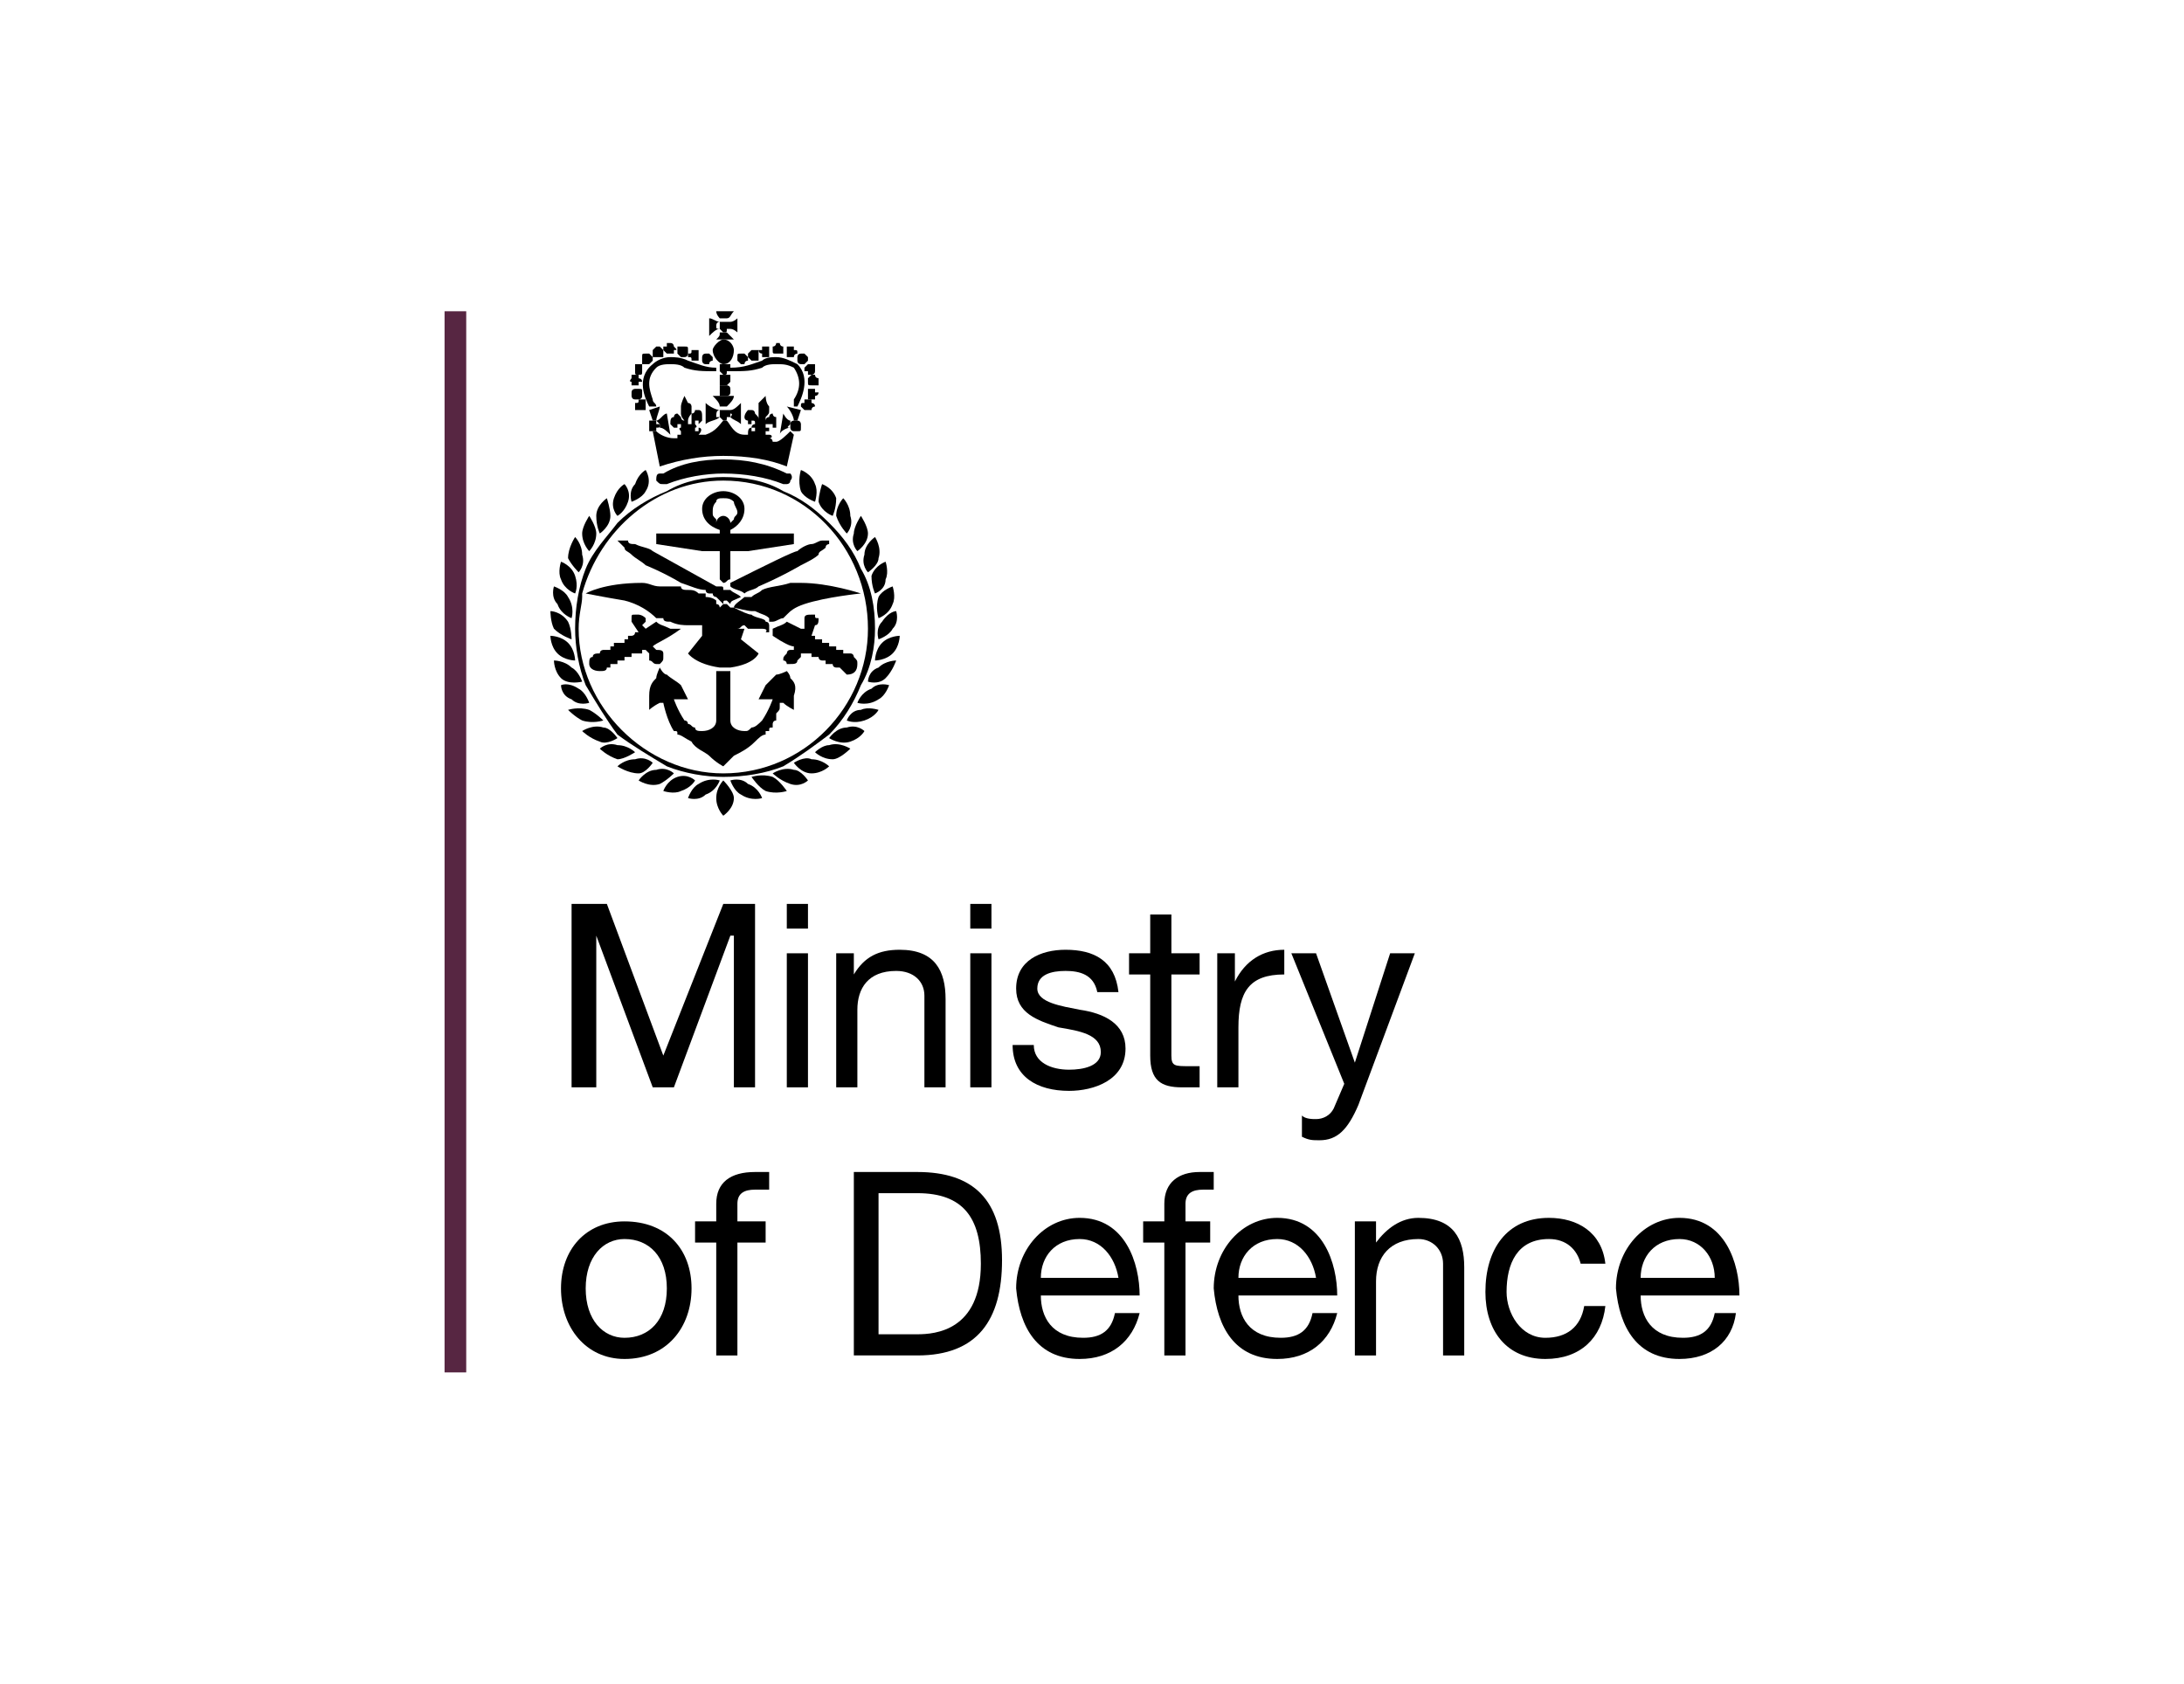 <?xml version="1.0" encoding="UTF-8"?>
<!DOCTYPE svg PUBLIC "-//W3C//DTD SVG 1.1//EN" "http://www.w3.org/Graphics/SVG/1.1/DTD/svg11.dtd">
<!-- Creator: CorelDRAW X7 -->
<svg xmlns="http://www.w3.org/2000/svg" xml:space="preserve" width="49.5mm" height="38.182mm" version="1.1" style="shape-rendering:geometricPrecision; text-rendering:geometricPrecision; image-rendering:optimizeQuality; fill-rule:evenodd; clip-rule:evenodd"
viewBox="0 0 619 477"
 xmlns:xlink="http://www.w3.org/1999/xlink">
 <defs>
  <style type="text/css">
   <![CDATA[
    .fil0 {fill:none}
    .fil1 {fill:#572642}
    .fil2 {fill:black;fill-rule:nonzero}
   ]]>
  </style>
 </defs>
 <g id="Layer_x0020_1">
  <g id="_1982819194656">
   <rect class="fil0" width="619" height="477"/>
   <g>
    <rect class="fil1" x="126" y="88" width="6.14" height="300.812"/>
    <polygon class="fil2" points="162,256 172,256 188,299 205,256 214,256 214,308 208,308 208,265 207,265 191,308 185,308 169,265 169,265 169,308 162,308 "/>
    <path class="fil2" d="M223 270l6 0 0 38 -6 0 0 -38zm6 -7l-6 0 0 -7 6 0 0 7z"/>
    <path class="fil2" d="M237 270l5 0 0 6 0 0c3,-5 7,-7 13,-7 10,0 13,6 13,14l0 25 -6 0 0 -26c0,-4 -3,-7 -8,-7 -8,0 -11,5 -11,11l0 22 -6 0 0 -38 0 0z"/>
    <path class="fil2" d="M275 270l6 0 0 38 -6 0 0 -38zm6 -7l-6 0 0 -7 6 0 0 7z"/>
    <path class="fil2" d="M293 296c0,5 5,7 10,7 4,0 9,-1 9,-5 0,-5 -6,-6 -12,-7 -6,-2 -12,-4 -12,-11 0,-8 7,-11 14,-11 8,0 14,3 15,12l-6 0c-1,-5 -5,-6 -9,-6 -4,0 -8,1 -8,5 0,4 7,5 12,6 7,1 13,4 13,11 0,9 -9,12 -16,12 -9,0 -16,-4 -16,-13l6 0z"/>
    <path class="fil2" d="M332 270l8 0 0 6 -8 0 0 23c0,3 1,3 5,3l3 0 0 6 -5 0c-6,0 -9,-2 -9,-9l0 -23 -6 0 0 -6 6 0 0 -11 6 0 0 11z"/>
    <path class="fil2" d="M344 270l6 0 0 8 0 0c3,-6 8,-9 14,-9l0 7c-10,0 -13,5 -13,15l0 17 -6 0 0 -38 -1 0z"/>
    <path class="fil2" d="M385 313c-3,7 -6,10 -11,10 -2,0 -3,0 -5,-1l0 -6c1,1 3,1 4,1 2,0 4,-1 5,-3l3 -7 -15 -37 7 0 11 31 0 0 10 -31 7 0 -16 43z"/>
    <g>
     <path class="fil2" d="M177 379c7,0 12,-5 12,-14 0,-9 -5,-14 -12,-14 -6,0 -11,5 -11,14 0,9 5,14 11,14l0 0zm0 -33c12,0 19,8 19,19 0,11 -7,20 -19,20 -11,0 -18,-9 -18,-20 0,-11 7,-19 18,-19z"/>
    </g>
    <path class="fil2" d="M203 352l-6 0 0 -6 6 0 0 -5c0,-6 4,-9 11,-9 1,0 2,0 4,0l0 5c-2,0 -3,0 -4,0 -3,0 -5,1 -5,4l0 5 8 0 0 6 -8 0 0 32 -6 0 0 -32z"/>
    <path class="fil2" d="M249 378l11 0c5,0 18,-1 18,-20 0,-13 -5,-20 -18,-20l-11 0 0 40 0 0zm-7 -46l18 0c16,0 24,8 24,25 0,17 -7,27 -24,27l-18 0 0 -52z"/>
    <path class="fil2" d="M317 362c-1,-6 -5,-11 -11,-11 -7,0 -11,5 -11,11l22 0zm6 10c-2,8 -8,13 -17,13 -12,0 -17,-9 -18,-20 0,-11 8,-20 18,-20 13,0 17,13 17,22l-28 0c0,6 3,12 12,12 5,0 8,-2 9,-7l7 0z"/>
    <path class="fil2" d="M330 352l-6 0 0 -6 6 0 0 -5c0,-6 4,-9 10,-9 2,0 3,0 4,0l0 5c-1,0 -2,0 -3,0 -3,0 -5,1 -5,4l0 5 7 0 0 6 -7 0 0 32 -6 0 0 -32z"/>
    <path class="fil2" d="M373 362c-1,-6 -5,-11 -11,-11 -7,0 -11,5 -11,11l22 0zm6 10c-2,8 -8,13 -17,13 -12,0 -17,-9 -18,-20 0,-11 8,-20 18,-20 13,0 17,13 17,22l-28 0c0,6 3,12 12,12 5,0 8,-2 9,-7l7 0z"/>
    <path class="fil2" d="M384 346l6 0 0 6 0 0c3,-4 7,-7 12,-7 10,0 13,6 13,14l0 25 -6 0 0 -26c0,-4 -3,-7 -7,-7 -8,0 -12,5 -12,12l0 21 -6 0 0 -38 0 0z"/>
    <path class="fil2" d="M448 358c-1,-4 -4,-7 -9,-7 -9,0 -12,7 -12,15 0,6 4,13 11,13 6,0 10,-3 11,-9l6 0c-1,9 -7,15 -17,15 -11,0 -17,-8 -17,-19 0,-12 6,-21 18,-21 8,0 15,4 16,13l-7 0 0 0z"/>
    <path class="fil2" d="M486 362c0,-6 -4,-11 -10,-11 -7,0 -11,5 -11,11l21 0zm6 10c-1,8 -7,13 -16,13 -12,0 -17,-9 -18,-20 0,-11 8,-20 18,-20 13,0 17,13 17,22l-28 0c0,6 3,12 12,12 5,0 8,-2 9,-7l6 0z"/>
    <path class="fil2" d="M223 132l2 -9c0,0 -1,-1 -1,-1 -1,1 -3,3 -4,3l-1 0c0,0 0,-1 -1,-1 1,0 1,-1 0,-1l0 0 0 0c0,0 0,0 0,0l0 0c-1,0 -1,0 -1,0 0,0 0,0 0,-1l0 0 0 0 0 0c1,0 1,0 1,0 0,-1 0,-1 0,-1l-1 0c0,0 0,0 0,-1 1,0 1,0 1,0l0 0c0,0 1,0 1,0 0,0 0,1 0,1 0,0 0,0 0,0 0,0 0,0 0,0 0,0 0,0 1,0 0,0 0,0 0,-1 0,0 0,0 0,0 0,-1 0,-2 0,-2 -1,0 -1,-1 -1,-1 -1,0 -1,1 -1,1 -1,0 -1,1 -1,1l0 1c0,0 0,0 -1,0 0,1 0,1 0,1l0 0c0,0 0,0 0,-1 0,0 0,0 1,0 0,-1 0,-2 0,-2 1,-1 1,-1 1,-2 0,0 0,-1 0,-1 -1,-1 -1,-3 -1,-3 0,0 -2,2 -2,2 0,1 0,1 0,1 0,1 0,1 0,2 0,1 0,1 0,2l0 1 0 0 0 -1c0,-1 0,-1 -1,-2 0,0 0,-1 -1,-1 0,0 0,0 0,0 0,0 0,0 -1,0 0,0 -1,1 -1,2l0 0c0,1 1,1 1,1 0,1 0,1 0,1l1 0 0 -1c0,0 0,0 0,0 0,0 0,0 0,0 0,0 0,0 0,0 1,0 1,0 1,1 0,0 0,0 0,0l0 0 0 0c0,0 -1,0 -1,1 0,0 0,0 1,0l0 0c0,0 0,0 0,1 0,0 0,0 0,0 0,0 -1,0 -1,0 0,0 0,0 0,0 0,0 0,0 0,-1l0 0 0 0c-1,0 -1,1 -1,2 0,0 0,0 -1,0l0 0c-3,0 -4,-3 -5,-4 0,0 0,0 0,0l-1 0c0,0 0,0 0,0 -1,1 -2,3 -5,4l0 0c-1,0 -1,0 -2,0 1,-1 1,-2 0,-2l0 0 0 0c0,0 0,1 0,1 0,0 0,0 0,0 -1,0 -1,0 -1,0 0,0 0,0 0,0 0,-1 0,-1 0,-1l0 0c0,0 1,0 0,-1 0,0 0,0 0,0l0 0 0 0c0,0 0,0 0,0 0,-1 0,-1 0,-1 0,0 1,0 1,0 0,0 0,0 0,0 0,0 0,0 0,0l0 1c0,0 1,-1 1,-1 0,0 0,-1 0,-1l0 0c0,-1 0,-2 -1,-2 0,0 0,0 0,0 0,0 -1,0 -1,0 0,0 0,1 -1,1 0,1 0,1 0,2l0 0c0,0 0,1 0,1l0 0 -1 0c0,0 0,0 0,0l0 -1c0,-1 1,-2 1,-2 0,-1 0,-1 0,-2 0,0 0,-1 -1,-1 0,0 -1,-2 -1,-2 0,0 -1,2 -1,3 0,0 0,1 0,1 0,1 0,1 0,1 0,1 1,2 1,2 0,1 0,1 0,1 0,0 0,1 0,1l0 0c0,0 0,-1 0,-1 0,0 0,0 0,-1l0 0c-1,0 -1,-1 -1,-1 -1,-1 -1,-1 -1,-1 -1,0 -1,1 -1,1 -1,0 -1,1 -1,2 0,0 0,0 0,0 0,0 1,1 1,1 0,0 0,0 0,0 1,0 1,0 1,0 0,0 0,0 0,0 0,-1 0,-1 0,-1 0,0 0,0 0,0l0 0c1,0 1,0 1,0 0,1 0,1 0,1l0 0c0,0 -1,0 0,1 0,0 0,0 0,0l0 0 0 0 0 0c0,0 0,1 0,1 0,0 0,0 0,0l0 0c-1,0 -1,0 -1,0l0 -1c0,0 0,0 0,1 0,0 0,1 0,1 0,0 -1,0 -1,0l0 0c-2,0 -4,-1 -5,-2 0,0 0,0 -1,0l2 10c6,-2 12,-3 18,-3 7,0 13,1 18,3z"/>
    <path class="fil2" d="M205 130c-6,0 -12,1 -17,4 0,0 -1,0 -1,0 0,0 0,0 0,0 -1,0 -1,1 -1,2 1,1 1,1 2,1 0,0 0,0 1,0 5,-2 11,-3 16,-3 6,0 12,1 17,3 0,0 0,0 1,0 0,0 1,0 1,-1 1,-1 0,-2 0,-2 -1,0 -1,0 -1,0 0,0 0,0 0,0 -6,-3 -12,-4 -18,-4z"/>
    <g>
     <path class="fil2" d="M205 136c23,0 41,19 41,42 0,22 -18,41 -41,41 -22,0 -41,-19 -41,-41 0,-4 1,-7 1,-9 0,0 0,-1 0,-1l0 0c0,0 0,0 0,0 5,-18 21,-32 40,-32l0 0zm-39 25c-2,5 -3,11 -3,17 0,5 1,11 3,16 3,5 6,10 9,14 4,3 9,6 14,9 5,2 11,3 16,3 6,0 12,-1 17,-3 5,-3 9,-6 13,-9 4,-4 7,-9 9,-14 3,-5 4,-11 4,-16 0,-6 -1,-12 -4,-17 -2,-5 -5,-9 -9,-13 -4,-4 -8,-7 -13,-9 -5,-3 -11,-4 -17,-4 -5,0 -11,1 -16,4 -5,2 -10,5 -14,9 -3,4 -7,8 -9,13z"/>
    </g>
    <path class="fil2" d="M203 226c0,3 2,5 2,5 0,0 3,-2 3,-5 0,-2 -3,-5 -3,-5 0,0 -2,2 -2,5z"/>
    <path class="fil2" d="M198 222c-2,1 -3,4 -3,4 0,0 3,1 5,-1 3,-1 4,-4 4,-4 0,0 -3,-1 -6,1z"/>
    <path class="fil2" d="M197 221c0,0 -2,-2 -5,-1 -3,1 -4,4 -4,4 0,0 3,1 5,0 3,-1 4,-3 4,-3z"/>
    <path class="fil2" d="M191 219c0,0 -2,-2 -5,-1 -3,0 -5,3 -5,3 0,0 3,2 6,1 2,-1 4,-3 4,-3z"/>
    <path class="fil2" d="M185 216c0,0 -2,-2 -5,-1 -3,0 -5,2 -5,2 0,0 3,2 6,2 2,0 4,-3 4,-3z"/>
    <path class="fil2" d="M175 211c-3,-1 -5,1 -5,1 0,0 2,2 5,3 2,0 5,-2 5,-2 0,0 -2,-2 -5,-2z"/>
    <path class="fil2" d="M175 209c0,0 -2,-3 -4,-3 -3,-1 -6,1 -6,1 0,0 2,2 5,3 2,1 5,-1 5,-1z"/>
    <path class="fil2" d="M171 204c0,0 -2,-2 -4,-3 -3,-1 -6,0 -6,0 0,0 2,2 4,3 3,1 6,0 6,0z"/>
    <path class="fil2" d="M167 199c0,0 -1,-3 -3,-4 -3,-2 -5,-1 -5,-1 0,0 0,3 3,4 2,2 5,1 5,1z"/>
    <path class="fil2" d="M159 192c2,2 6,1 6,1 0,0 -1,-3 -3,-4 -2,-2 -5,-2 -5,-2 0,0 0,3 2,5z"/>
    <path class="fil2" d="M163 187c0,0 0,-3 -2,-5 -2,-2 -5,-2 -5,-2 0,0 0,3 2,5 2,2 5,2 5,2z"/>
    <path class="fil2" d="M162 181c0,0 0,-3 -1,-5 -2,-3 -5,-3 -5,-3 0,0 0,3 1,5 2,2 5,3 5,3z"/>
    <path class="fil2" d="M162 175c0,0 1,-3 -1,-6 -1,-2 -4,-3 -4,-3 0,0 -1,3 1,5 1,3 4,4 4,4z"/>
    <path class="fil2" d="M163 168c0,0 1,-2 0,-5 -1,-3 -4,-4 -4,-4 0,0 -1,3 0,5 1,3 4,4 4,4z"/>
    <path class="fil2" d="M164 162c0,0 2,-2 1,-5 0,-3 -2,-5 -2,-5 0,0 -2,3 -2,6 1,2 3,4 3,4z"/>
    <path class="fil2" d="M167 156c0,0 2,-2 2,-5 0,-2 -2,-5 -2,-5 0,0 -2,3 -2,5 0,3 2,5 2,5z"/>
    <path class="fil2" d="M173 146c0,-2 -1,-5 -1,-5 0,0 -3,2 -3,5 0,3 1,5 1,5 0,0 3,-2 3,-5z"/>
    <path class="fil2" d="M178 142c1,-3 -1,-5 -1,-5 0,0 -2,1 -3,4 -1,3 1,5 1,5 0,0 2,-1 3,-4z"/>
    <path class="fil2" d="M183 139c2,-3 0,-6 0,-6 0,0 -2,1 -3,4 -2,2 -1,5 -1,5 0,0 3,-1 4,-3z"/>
    <path class="fil2" d="M212 222c-2,-2 -5,-1 -5,-1 0,0 1,3 3,4 3,2 6,1 6,1 0,0 -1,-3 -4,-4z"/>
    <path class="fil2" d="M219 220c-3,-1 -6,0 -6,0 0,0 2,3 4,4 3,1 6,0 6,0 0,0 -2,-3 -4,-4z"/>
    <path class="fil2" d="M225 218c-3,-1 -6,1 -6,1 0,0 2,2 5,3 3,1 5,-1 5,-1 0,0 -2,-3 -4,-3z"/>
    <path class="fil2" d="M230 215c-2,-1 -5,1 -5,1 0,0 2,3 5,3 3,0 5,-2 5,-2 0,0 -2,-2 -5,-2z"/>
    <path class="fil2" d="M235 211c-2,0 -4,2 -4,2 0,0 2,2 5,2 2,0 5,-3 5,-3 0,0 -3,-2 -6,-1z"/>
    <path class="fil2" d="M240 206c-3,0 -5,3 -5,3 0,0 3,2 6,1 3,-1 4,-3 4,-3 0,0 -2,-2 -5,-1z"/>
    <path class="fil2" d="M244 201c-3,0 -4,3 -4,3 0,0 2,1 5,0 3,-1 4,-3 4,-3 0,0 -3,-1 -5,0z"/>
    <path class="fil2" d="M247 195c-3,1 -4,4 -4,4 0,0 3,1 6,-1 2,-1 3,-4 3,-4 0,0 -3,-1 -5,1z"/>
    <path class="fil2" d="M249 189c-3,1 -3,4 -3,4 0,0 3,1 5,-1 2,-2 3,-5 3,-5 0,0 -3,0 -5,2z"/>
    <path class="fil2" d="M250 182c-2,2 -2,5 -2,5 0,0 3,0 5,-2 2,-2 2,-5 2,-5 0,0 -3,0 -5,2z"/>
    <path class="fil2" d="M250 176c-2,2 -1,5 -1,5 0,0 3,-1 4,-3 2,-2 1,-5 1,-5 0,0 -2,0 -4,3z"/>
    <path class="fil2" d="M249 169c-1,3 0,6 0,6 0,0 3,-1 4,-4 1,-2 0,-5 0,-5 0,0 -3,1 -4,3z"/>
    <path class="fil2" d="M248 168c0,0 3,-1 3,-4 1,-2 0,-5 0,-5 0,0 -3,1 -4,4 0,3 1,5 1,5z"/>
    <path class="fil2" d="M246 162c0,0 3,-2 3,-4 1,-3 -1,-6 -1,-6 0,0 -3,2 -3,5 -1,3 1,5 1,5z"/>
    <path class="fil2" d="M243 156c0,0 3,-2 3,-5 0,-2 -2,-5 -2,-5 0,0 -2,3 -2,5 -1,3 1,5 1,5z"/>
    <path class="fil2" d="M240 151c0,0 2,-2 1,-5 0,-3 -2,-5 -2,-5 0,0 -2,2 -2,5 1,3 3,5 3,5z"/>
    <path class="fil2" d="M236 146c0,0 1,-2 1,-5 -1,-3 -4,-4 -4,-4 0,0 -1,3 -1,5 1,3 4,4 4,4z"/>
    <path class="fil2" d="M227 133c0,0 -1,3 0,6 1,2 4,3 4,3 0,0 1,-3 0,-5 -1,-3 -4,-4 -4,-4z"/>
    <g>
     <path class="fil2" d="M222 199c0,0 0,0 0,0l0 0zm-1 0l1 0 -1 0 0 0zm-2 -1c0,0 0,0 0,0l0 0zm-30 1c0,0 0,0 0,0 0,0 0,0 0,0l0 0zm35 -7c0,-1 -1,-2 -1,-2 0,0 -2,1 -3,1 -1,1 -2,2 -3,3 -1,2 -2,4 -2,4l1 0c0,0 1,0 2,0l0 0c0,0 0,0 1,0l0 0c0,0 -1,3 -3,6 -1,1 -2,2 -3,2 -1,1 -1,1 -2,1l0 0c-2,0 -4,-1 -4,-3l0 -14c-1,0 -1,0 -2,0 -1,0 -1,0 -2,0l0 14c0,2 -2,3 -4,3l0 0c-1,0 -2,0 -2,-1 -1,0 -1,-1 -2,-1 0,0 0,-1 -1,-1 -2,-3 -3,-6 -3,-6l0 0c1,0 1,0 1,0l0 0c1,0 2,0 2,0l1 0c0,0 -1,-2 -2,-4 -1,-1 -3,-2 -4,-3 -1,0 -2,-2 -2,-2 0,0 -1,2 -1,3 -1,1 -2,2 -2,5 0,2 0,4 0,4 0,0 1,-1 3,-2 0,0 1,0 1,0 0,0 0,0 0,0l0 0c0,0 1,5 3,8l0 0c1,0 1,0 1,1 1,0 2,1 4,2 1,2 4,3 5,4 2,2 4,3 4,3 0,0 1,-1 3,-3 2,-1 4,-2 6,-4 1,-1 2,-2 3,-2 0,0 0,-1 0,-1 1,0 1,0 1,0 0,0 0,0 0,0 0,-1 0,-1 1,-1 0,0 0,0 0,-1 0,0 0,-1 1,-1l0 0c0,-1 0,-2 0,-2 1,-1 1,-1 1,-2 0,0 0,-1 0,-1l0 0c0,0 0,0 0,0l1 0c1,1 3,2 3,2 0,0 0,-2 0,-4 1,-3 0,-4 -1,-5z"/>
    </g>
    <g>
     <path class="fil2" d="M203 147c-1,-1 -1,-1 -1,-2 0,-1 0,-2 1,-3 0,-1 1,-1 2,-1 1,0 2,0 3,1 0,1 1,2 1,3 0,1 -1,1 -1,2 0,0 -1,1 -1,1 0,-1 -1,-2 -2,-2 -1,0 -2,1 -2,2l0 0c0,0 0,-1 0,-1l0 0zm1 9l0 8c0,0 1,1 1,1 1,0 1,-1 2,-1l0 -8 5 0 13 -2 0 -3 -18 0 0 -1c2,-1 4,-3 4,-6 0,-3 -3,-5 -6,-5 -3,0 -6,2 -6,5 0,3 2,5 5,6l0 1 -18 0 0 3 13 2 5 0z"/>
    </g>
    <path class="fil2" d="M207 166c0,0 0,0 0,0 1,1 3,1 4,2 1,-1 3,-1 4,-2 7,-3 12,-6 12,-6 2,-1 4,-2 5,-3 0,-1 1,-1 2,-2 0,-1 1,-1 1,-1l0 -1 -1 0c0,0 0,0 -1,0 -1,0 -2,1 -3,1 -1,0 -3,1 -4,2 -1,0 -9,4 -19,9 0,0 0,1 0,1z"/>
    <path class="fil2" d="M186 188c0,0 1,0 1,0 1,-1 1,-1 1,-2 0,0 0,-1 0,-1 0,-1 -1,-1 -2,-1 0,0 0,0 0,0l-1 -1c1,-1 4,-2 8,-5 -1,0 -2,0 -3,0 -2,-1 -3,-1 -4,-2l-3 2c0,0 0,0 0,0l-1 -1c0,0 1,-1 1,-1 0,0 0,-1 0,-1 -1,-1 -2,-1 -2,-1 0,0 -1,0 -1,0 -1,0 -1,0 -1,1 0,0 0,1 0,1l2 3 -1 0c0,0 0,0 0,0 0,1 -1,1 -1,1 0,0 0,0 0,0l0 0c0,0 0,0 -1,0 0,0 0,0 0,1 0,0 0,0 0,0l0 0c-1,0 -1,0 -1,0 0,0 0,0 0,0 0,1 0,1 0,1l-1 0c0,0 0,0 0,0 0,0 -1,0 -1,0l0 0 0 0c0,0 0,0 -1,0 0,1 0,1 0,1 0,0 0,0 0,0l0 0c-1,0 -1,0 -1,0 0,0 0,0 0,1 0,0 0,0 0,0l-1 0c0,0 0,0 0,0 0,0 -1,0 -1,0l0 0 0 0c0,0 -1,0 -1,1 0,0 0,0 0,0l0 0c-1,0 -2,0 -2,1 -1,0 -1,1 -1,2 0,1 1,2 3,2l0 0c1,0 2,0 2,-1 0,0 0,0 1,0l0 0c0,0 0,-1 0,-1 0,0 0,0 0,0 1,0 1,0 1,0l0 0c0,0 0,0 1,0 0,0 0,0 0,0 0,0 0,-1 0,-1l1 0c0,0 0,0 0,0 0,0 0,0 0,0 0,0 1,0 1,0l0 0c0,0 0,-1 0,-1 0,0 0,0 1,0 0,0 0,0 0,0l0 0c0,0 1,0 1,0 0,0 0,0 0,0 0,0 0,0 0,-1l1 0c0,0 0,0 0,0 0,0 0,0 0,0 1,0 1,0 1,0l0 0c0,0 0,0 0,0 0,0 1,0 1,0 0,-1 0,-1 0,-1l0 0c0,0 1,0 1,0 0,0 0,0 0,0l1 1 0 2c1,0 1,1 2,1z"/>
    <path class="fil2" d="M177 155c0,1 1,1 2,2 1,1 3,2 4,3 0,0 5,2 10,5 3,1 5,2 7,2 0,1 1,1 1,1 0,0 0,0 1,0 0,1 1,1 1,1 1,1 1,1 2,2 0,-1 0,-1 1,-1 0,0 1,1 1,1 0,-1 1,-1 3,-2 -1,-1 -2,-1 -3,-2 -1,0 -1,0 -2,0 0,-1 0,-1 -1,-1 0,0 0,0 0,0 0,0 -1,0 -1,0 -9,-5 -18,-10 -18,-10 -1,-1 -3,-1 -5,-2 -1,0 -2,0 -2,-1 -1,0 -2,0 -2,0l-1 0 1 1c0,0 0,0 1,1z"/>
    <path class="fil2" d="M241 185l0 0c-1,0 -1,0 -1,0 0,0 0,0 0,0l-1 0c0,0 0,0 0,0 0,0 0,-1 0,-1 0,0 -1,0 -1,0l0 0 0 0c0,0 0,0 -1,0 0,0 0,-1 0,-1l0 0c0,0 0,0 0,0 -1,0 -1,0 -1,0 0,0 0,0 -1,0l0 0c0,0 0,0 0,0 0,-1 0,-1 0,-1 0,0 -1,0 -1,0l0 0 0 0c0,0 0,0 -1,0 0,0 0,-1 0,-1l0 0c0,0 -1,0 -1,0 0,0 0,0 0,0 0,0 0,0 -1,0l0 0c0,0 0,0 0,-1 0,0 0,0 0,0 0,0 -1,0 -1,0l0 0 1 -3c1,0 1,-1 1,-2 -1,0 -1,0 -1,-1 -1,0 -1,0 -1,0 -1,0 -2,0 -2,1 0,1 0,1 0,2 0,0 0,0 0,1l0 0c0,0 0,0 -1,0l-4 -2c-1,1 -2,1 -4,2 0,0 0,0 0,0 0,1 0,1 0,2 3,2 5,3 6,3l0 1c0,0 -1,0 -1,0 -1,0 -1,1 -1,1 -1,1 -1,1 -1,2 1,0 1,1 1,1 1,0 1,0 1,0 1,0 2,0 2,-1l1 -1 0 -2 0 1c1,0 1,0 1,0l0 0c0,0 0,0 1,0 0,0 0,0 0,0 0,0 0,0 0,0l1 0c0,0 0,1 0,1 0,0 0,0 0,0 0,0 1,0 1,0l0 0c0,0 0,0 0,0 0,0 0,0 1,0 0,0 0,0 0,0l0 0c0,1 1,1 1,1 0,0 0,0 0,0 0,0 0,0 0,0l1 0c0,0 0,0 0,0 0,0 0,0 0,1 0,0 1,0 1,0l0 0c0,0 0,0 0,0 0,0 1,0 1,0 0,0 0,0 0,0l0 0c0,1 1,1 1,1 0,0 0,0 0,0 0,0 0,0 0,0l1 0c0,0 0,0 0,0 1,1 1,1 2,2l0 0c2,0 3,-1 3,-3 0,-1 0,-1 -1,-2 0,0 0,-1 -1,-1z"/>
    <path class="fil2" d="M186 175c0,0 1,0 1,0 0,0 0,0 1,0 0,1 1,1 2,1 2,1 4,1 5,1l2 0c0,0 1,0 1,0 1,0 1,0 1,0l0 3 -4 5c0,0 2,3 9,4 0,0 1,0 1,0 1,0 2,0 2,0 7,-1 8,-4 8,-4l-5 -4 1 -3c0,0 -1,0 -1,0 0,0 -1,0 -1,0l-1 0 0 0c0,0 0,0 0,0 0,0 1,0 1,0 1,0 1,-1 2,-1 0,0 0,0 0,0 1,1 1,1 1,1 0,0 1,0 1,0l1 0c0,0 0,0 0,0 1,0 1,0 1,0l1 0c2,0 1,1 1,1 1,0 1,0 1,0 0,-1 0,-1 0,-2 0,0 0,0 0,0 0,0 0,-1 -1,-1 0,0 0,0 0,0 0,-1 -3,-1 -4,-2 -1,0 -3,-1 -5,-2 0,0 0,0 -1,0l0 0c0,0 0,0 0,0 0,0 0,0 0,0 -1,-1 -1,-1 -1,-1 -1,0 -1,0 -1,0 -1,1 -1,1 -1,1 0,0 0,-1 -1,-1 0,0 0,0 0,-1 0,0 -1,-1 -3,-1 0,0 0,-1 0,-1 -1,0 -1,0 -1,0 0,0 -1,0 -1,0 -1,-1 -2,-1 -3,-1 -1,0 -2,0 -2,-1 -2,0 -4,0 -6,0 -2,0 -3,-1 -5,-1 -11,0 -16,3 -16,3 0,0 5,1 11,2 4,1 7,3 9,5z"/>
    <path class="fil2" d="M224 165c-3,1 -6,1 -8,2 -1,1 -2,1 -3,2 -1,0 -1,0 -1,0 0,0 0,0 -1,0 -1,1 -3,2 -3,3l0 0 0 0c0,0 4,1 5,1 0,0 1,0 1,0 2,1 3,1 4,2 0,0 0,0 0,1 0,0 1,0 1,0 1,0 2,-1 3,-1 0,0 0,0 1,-1 0,0 0,0 0,0 1,-1 2,-2 5,-3 6,-2 16,-3 16,-3 0,0 -9,-3 -17,-3 -1,0 -2,0 -3,0z"/>
    <path class="fil2" d="M207 92c0,1 0,1 0,1 1,0 2,1 2,1l0 -4c0,0 -1,1 -2,1 0,0 0,1 0,1z"/>
    <path class="fil2" d="M205 90c1,0 1,0 1,0 1,0 1,-1 2,-2l-5 0c0,1 1,2 1,2 1,0 1,0 1,0z"/>
    <path class="fil2" d="M203 92c0,0 0,-1 1,-1 -1,0 -2,-1 -3,-1l0 5c1,-1 2,-2 3,-2 -1,0 -1,0 -1,-1z"/>
    <path class="fil2" d="M208 96c-1,-1 -1,-1 -2,-2 0,0 0,0 -1,0 0,0 0,0 -1,0 0,1 0,1 -1,2l5 0z"/>
    <path class="fil2" d="M204 93c1,1 1,1 1,1 1,0 1,0 1,-1 0,0 1,0 1,0 0,0 0,-1 0,-1 0,0 0,0 0,-1 -1,0 -1,0 -1,0 0,0 0,0 -1,0 0,0 0,0 -1,0 0,0 0,0 0,0 0,1 0,1 0,1 0,0 0,1 0,1 0,0 0,0 0,0z"/>
    <path class="fil2" d="M204 105c1,1 1,1 1,1 1,0 1,0 1,-1 0,0 1,0 1,0 0,0 0,0 0,-1 0,0 0,0 0,-1 0,0 -1,0 -1,0 0,0 0,0 -1,0 0,0 0,0 -1,0 0,0 0,0 0,0 0,1 0,1 0,1 0,1 0,1 0,1 0,0 0,0 0,0z"/>
    <path class="fil2" d="M204 109c1,0 1,0 1,0 1,0 1,0 1,0 0,0 1,-1 1,-1 0,0 0,0 0,-1 0,0 0,0 0,-1 0,0 -1,0 -1,0 0,0 0,0 -1,0 0,0 0,0 -1,0 0,0 0,0 0,0 0,1 0,1 0,1 0,1 0,1 0,1 0,0 0,1 0,1z"/>
    <path class="fil2" d="M204 112c1,0 1,0 1,0 1,0 1,0 1,0 0,0 1,0 1,-1 0,0 0,0 0,-1 0,0 0,0 0,0 0,-1 -1,-1 -1,-1 0,0 0,0 -1,0 0,0 0,0 -1,0 0,0 0,0 0,1 0,0 0,0 0,0 0,1 0,1 0,1 0,1 0,1 0,1z"/>
    <path class="fil2" d="M184 122c0,0 1,0 1,0 0,0 1,0 1,0 0,0 0,-1 0,-1 1,0 1,0 1,-1 0,0 0,0 -1,0 0,-1 0,-1 0,-1 0,0 -1,0 -1,0 0,0 0,0 -1,0 0,0 0,1 0,1 0,0 0,0 0,0 0,1 0,1 0,1 0,1 0,1 0,1z"/>
    <path class="fil2" d="M204 118c1,1 1,1 1,1 1,0 1,0 1,-1 0,0 1,0 1,0 0,0 0,-1 0,-1 0,0 0,-1 0,-1 0,0 -1,0 -1,0 0,0 0,0 -1,0 0,0 0,0 -1,0 0,0 0,0 0,0 0,0 0,1 0,1 0,0 0,1 0,1 0,0 0,0 0,0z"/>
    <path class="fil2" d="M205 103c2,0 3,-2 3,-4 0,-1 -1,-3 -3,-3 -1,0 -3,2 -3,3 0,2 2,4 3,4z"/>
    <path class="fil2" d="M184 115c-1,-2 -4,-8 1,-12 1,-1 3,-2 5,-2 1,0 3,0 5,1 3,1 5,2 8,2l0 1c-4,0 -6,0 -9,-1 -1,-1 -3,-1 -4,-1 -1,0 -3,0 -4,1 -3,3 -2,6 -1,9 0,1 1,1 1,2l-2 0z"/>
    <path class="fil2" d="M200 120c1,-1 3,-1 4,-2 -1,0 -1,0 -1,0 0,-1 0,-2 1,-2 -1,0 -3,-1 -4,-2l0 6z"/>
    <path class="fil2" d="M210 120l0 -6c-1,1 -2,2 -3,2 0,0 0,0 0,1 1,0 0,1 0,1 1,1 2,1 3,2z"/>
    <path class="fil2" d="M204 115c0,0 1,0 1,0l0 0c1,0 1,0 1,0 1,-1 2,-2 2,-3l-6 0c1,1 2,2 2,3z"/>
    <path class="fil2" d="M185 119l0 0c0,0 0,0 1,0 0,-1 1,-3 1,-4l-3 1 1 3z"/>
    <path class="fil2" d="M190 123l-1 -6c-1,0 -2,2 -3,2 1,1 1,1 1,1 0,1 0,1 0,1 1,0 2,1 3,2z"/>
    <path class="fil2" d="M200 100c-1,0 -1,1 -1,1 0,0 0,0 0,1 0,0 0,0 0,0 0,0 0,1 1,1 0,0 0,0 1,0 0,0 0,0 0,0 0,-1 1,-1 1,-1 0,0 0,-1 0,-1 0,0 0,0 0,0 -1,-1 -1,-1 -1,-1 0,0 -1,0 -1,0 0,0 0,0 0,0z"/>
    <path class="fil2" d="M197 99c-1,0 -1,0 -1,0 0,1 0,1 -1,1l0 1c1,0 1,0 1,1 0,0 0,0 1,0l0 0c0,0 1,0 1,0 0,-1 0,-1 0,-1l0 -1c0,0 0,0 0,-1 0,0 -1,0 -1,0l0 0z"/>
    <path class="fil2" d="M193 98c0,0 0,0 -1,0 0,1 0,1 0,1 0,0 0,1 0,1 0,0 0,0 1,1 0,0 0,0 1,0 0,0 0,0 0,0 1,0 1,-1 1,-1 0,0 0,-1 0,-1 0,0 0,0 0,0 0,-1 0,-1 -1,-1 0,0 0,0 0,0 -1,0 -1,0 -1,0z"/>
    <path class="fil2" d="M189 98c0,0 0,0 -1,0 0,1 0,1 0,1 1,1 1,1 1,1 0,0 0,0 1,0 0,0 0,0 0,0 1,0 1,0 1,0 0,0 0,0 0,-1 1,0 1,0 0,-1 0,0 0,0 0,0 0,0 0,-1 -1,-1 0,0 0,0 -1,0 0,0 0,1 0,1z"/>
    <path class="fil2" d="M185 99c0,0 0,0 0,1 0,0 0,0 0,1 0,0 1,0 1,0 0,0 0,0 1,0 0,0 0,0 1,0 0,0 0,0 0,0 0,-1 0,-1 0,-1 0,-1 0,-1 0,-1 0,0 0,0 -1,-1 0,0 0,0 0,0 -1,0 -1,0 -1,0 0,0 -1,1 -1,1z"/>
    <path class="fil2" d="M182 101c0,1 0,1 0,1 0,0 0,1 0,1 1,0 1,0 1,0 0,0 1,0 1,0 0,0 0,0 1,-1 0,0 0,0 0,0 0,-1 0,-1 0,-1 0,0 -1,-1 -1,-1 0,0 0,0 0,0 -1,0 -1,0 -1,0 -1,0 -1,0 -1,1 0,0 0,0 0,0z"/>
    <path class="fil2" d="M180 105c0,0 0,0 0,0 0,1 0,1 1,1l0 0c1,0 1,0 1,-1 0,0 0,0 0,0l0 -1c0,0 0,0 0,-1 0,0 0,0 -1,0l0 0c-1,0 -1,0 -1,0 0,1 0,1 0,1l0 1z"/>
    <path class="fil2" d="M179 109c0,0 0,0 0,0 1,0 1,0 1,0 1,0 1,0 1,0 0,0 0,0 0,-1 1,0 1,0 1,0 0,-1 -1,-1 -1,-1 0,0 0,-1 0,-1 -1,0 -1,0 -1,0 0,0 -1,0 -1,0 0,1 0,1 0,1 0,0 -1,1 0,1 0,0 0,1 0,1z"/>
    <path class="fil2" d="M180 113c0,0 0,0 0,0 1,0 1,0 1,0 0,0 1,0 1,-1 0,0 0,0 0,0 0,-1 0,-1 0,-1 0,-1 0,-1 -1,-1 0,0 0,0 0,0 -1,0 -1,0 -1,0 0,0 -1,0 -1,1 0,0 0,0 0,0 0,1 0,1 0,1 0,0 0,1 1,1z"/>
    <path class="fil2" d="M181 116c0,0 0,0 1,0 0,0 0,0 1,0 0,0 0,0 0,0 0,-1 0,-1 0,-1 0,-1 0,-1 0,-1 0,0 0,0 0,-1 -1,0 -1,0 -1,0 -1,0 -1,0 -1,0 0,1 0,1 -1,1 0,0 0,0 0,1 0,0 0,0 0,1 1,0 1,0 1,0z"/>
    <path class="fil2" d="M226 122c0,0 0,0 0,0 -1,0 -1,0 -1,0 -1,0 -1,-1 -1,-1 0,0 0,0 0,-1 0,0 0,0 0,0 0,-1 1,-1 1,-1 0,0 0,0 1,0 0,0 0,0 0,0 1,0 1,1 1,1 0,0 0,0 0,0 0,1 0,1 0,1 0,1 0,1 -1,1z"/>
    <path class="fil2" d="M226 115c1,-2 4,-8 0,-12 -2,-1 -4,-2 -6,-2 -1,0 -3,0 -4,1 -3,1 -5,2 -9,2l0 1c4,0 6,0 9,-1 1,-1 3,-1 4,-1 2,0 3,0 5,1 2,3 2,6 0,9 0,1 0,1 0,2l1 0z"/>
    <path class="fil2" d="M226 119l0 0c-1,0 -1,0 -1,0 0,-1 -1,-3 -2,-4l4 1 -1 3z"/>
    <path class="fil2" d="M221 123l1 -6c0,0 1,2 2,2 0,1 0,1 0,1 -1,1 -1,1 0,1 -1,0 -3,1 -3,2z"/>
    <path class="fil2" d="M211 100c0,0 1,1 1,1 0,0 0,0 0,1 0,0 0,0 0,0 -1,0 -1,1 -1,1 0,0 -1,0 -1,0 0,0 0,0 0,0 -1,-1 -1,-1 -1,-1 0,0 0,-1 0,-1 0,0 0,0 0,0 0,-1 0,-1 1,-1 0,0 0,0 1,0 0,0 0,0 0,0z"/>
    <path class="fil2" d="M214 99c0,0 1,0 1,0 0,1 0,1 0,1l0 1c0,0 0,0 0,1 0,0 -1,0 -1,0l-1 0c0,0 0,0 0,0 -1,-1 -1,-1 -1,-1l0 -1c0,0 0,0 1,-1 0,0 0,0 0,0l1 0z"/>
    <path class="fil2" d="M218 98c0,0 0,0 0,0 0,1 0,1 0,1 0,0 0,1 0,1 0,0 0,0 0,1 -1,0 -1,0 -1,0 0,0 -1,0 -1,0 0,0 0,-1 0,-1 -1,0 -1,-1 -1,-1 0,0 0,0 1,0 0,-1 0,-1 0,-1 0,0 1,0 1,0 0,0 0,0 1,0z"/>
    <path class="fil2" d="M222 98c0,0 0,0 0,0 0,1 0,1 0,1 0,1 0,1 0,1 0,0 -1,0 -1,0 0,0 -1,0 -1,0 0,0 0,0 0,0 -1,0 -1,0 -1,-1 0,0 0,0 0,-1 0,0 0,0 0,0 1,0 1,-1 1,-1 0,0 1,0 1,0 0,0 0,1 1,1z"/>
    <path class="fil2" d="M225 99c1,0 1,0 1,1 0,0 -1,0 -1,1 0,0 0,0 0,0 0,0 -1,0 -1,0 0,0 -1,0 -1,0 0,0 0,0 0,0 0,-1 0,-1 0,-1 0,-1 0,-1 0,-1 0,0 0,0 0,-1 0,0 1,0 1,0 0,0 1,0 1,0 0,0 0,1 0,1z"/>
    <path class="fil2" d="M229 101c0,1 0,1 0,1 0,0 -1,1 -1,1 0,0 0,0 0,0 -1,0 -1,0 -1,0 0,0 -1,0 -1,-1 0,0 0,0 0,0 0,-1 0,-1 0,-1 0,0 0,-1 1,-1 0,0 0,0 0,0 0,0 1,0 1,0 0,0 0,0 1,1 0,0 0,0 0,0z"/>
    <path class="fil2" d="M231 105c0,0 0,0 0,0 0,1 -1,1 -1,1l-1 0c0,0 0,0 0,-1 -1,0 -1,0 -1,0 0,0 0,-1 0,-1 0,0 0,0 1,-1 0,0 0,0 0,0l1 0c0,0 1,0 1,0 0,1 0,1 0,1l0 1z"/>
    <path class="fil2" d="M232 109c0,0 -1,0 -1,0 0,0 0,0 -1,0 0,0 0,0 0,0 -1,0 -1,0 -1,-1 0,0 0,0 0,0 0,-1 0,-1 0,-1 0,0 1,-1 1,-1 0,0 0,0 1,0 0,0 0,0 0,0 0,1 1,1 1,1 0,0 0,1 0,1 0,0 0,1 0,1z"/>
    <path class="fil2" d="M231 113c0,0 0,0 -1,0 0,0 0,0 -1,0 0,0 0,0 0,-1 0,0 0,0 0,0 0,-1 0,-1 0,-1 0,-1 0,-1 0,-1 0,0 1,0 1,0 0,0 1,0 1,0 0,0 0,0 0,1 0,0 1,0 1,0 0,1 -1,1 -1,1 0,0 0,1 0,1z"/>
    <path class="fil2" d="M230 116c0,0 -1,0 -1,0 0,0 -1,0 -1,0 0,0 0,0 0,0 -1,-1 -1,-1 -1,-1 0,-1 0,-1 1,-1 0,0 0,0 0,-1 0,0 1,0 1,0 0,0 1,0 1,0 0,1 0,1 0,1 0,0 1,0 1,1 0,0 -1,0 -1,1 0,0 0,0 0,0z"/>
   </g>
  </g>
 </g>
</svg>

